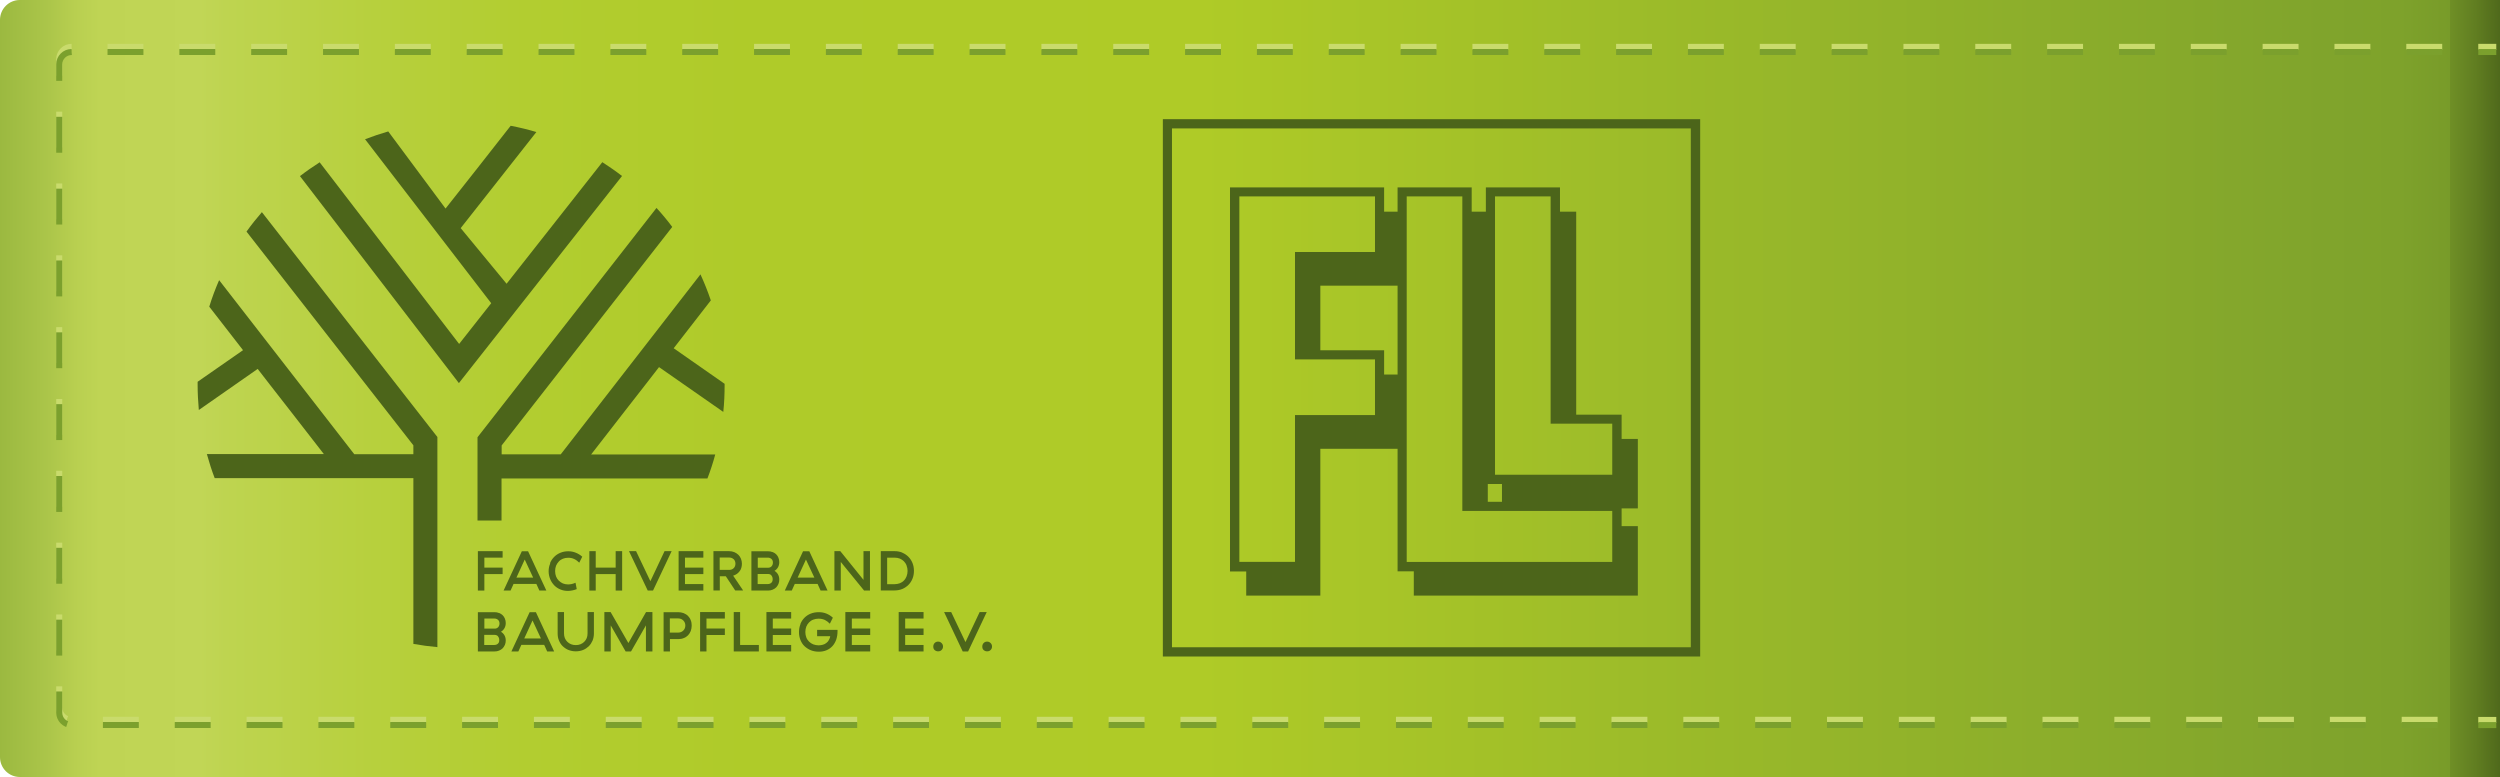 <svg xmlns="http://www.w3.org/2000/svg" xmlns:xlink="http://www.w3.org/1999/xlink" id="b" data-name="Ebene 2" viewBox="0 0 208.11 64.68"><defs><linearGradient id="d" data-name="Unbenannter Verlauf 63" x1="0" y1="32.34" x2="208.11" y2="32.34" gradientTransform="translate(208.11 64.68) rotate(-180)" gradientUnits="userSpaceOnUse"><stop offset="0" stop-color="#7ba02d"></stop><stop offset="0" stop-color="#85a833"></stop><stop offset="0" stop-color="#9bb940"></stop><stop offset=".02" stop-color="#acc64a"></stop><stop offset=".03" stop-color="#b8cf50"></stop><stop offset=".04" stop-color="#bfd454"></stop><stop offset=".08" stop-color="#c1d656"></stop><stop offset=".09" stop-color="#bed450"></stop><stop offset=".15" stop-color="#b7d03d"></stop><stop offset=".21" stop-color="#b2cd30"></stop><stop offset=".3" stop-color="#afcb29"></stop><stop offset=".48" stop-color="#afcb27"></stop><stop offset=".93" stop-color="#80a42c"></stop><stop offset=".96" stop-color="#7ea22b"></stop><stop offset=".98" stop-color="#789b29"></stop><stop offset=".98" stop-color="#6f8f26"></stop><stop offset=".99" stop-color="#617e21"></stop><stop offset="1" stop-color="#4f691b"></stop><stop offset="1" stop-color="#4c651a"></stop></linearGradient></defs><g id="c" data-name="Ebene 1"><g><path d="M0,0h206.46c.91,0,1.65.74,1.65,1.65v61.38c0,.91-.74,1.65-1.65,1.65H0V0H0Z" transform="translate(208.11 64.68) rotate(180)" fill="url(#d)"></path><g><g><path d="M59.17,25c-.25-.74-.54-1.46-.86-2.16h0s-11.63,14.98-11.63,14.98h-4.92v-.74l14.2-18.19c-.41-.55-.85-1.08-1.31-1.58l-14.9,19.09v6.93h2v-3.5h17.14c.25-.65.47-1.32.65-2h-10.33l2.85-3.67,1.56-2,1.24-1.6,5.35,3.73c.08-.74.11-1.49.11-2.25,0-.03,0-.06,0-.09l-4.24-2.96,3.09-3.98Z" fill="#4c651a"></path><path d="M34.41,53.6c.66.12,1.33.21,2,.27v-17.49l-14.61-18.72c-.45.52-.88,1.06-1.28,1.62l13.89,17.79v.74h-4.92l-11.25-14.49c-.31.72-.59,1.45-.82,2.21l2.81,3.62-3.78,2.63c0,.08,0,.16,0,.24,0,.71.04,1.42.1,2.11l4.9-3.42,1.1,1.42,1.56,2,2.85,3.67h-9.74c.19.68.4,1.35.65,2h16.54v13.79Z" fill="#4c651a"></path><path d="M50.14,13.5l-7.97,10.12-3.82-4.63,6.3-8c-.7-.21-1.41-.38-2.14-.52l-1.42,1.81-1.27,1.62-2.73,3.46-4.77-6.42c-.66.19-1.3.41-1.93.65l10.5,13.65-2.67,3.39-11.61-15.12c-.56.36-1.11.74-1.64,1.15l13.23,17.23,13.58-17.24c-.53-.41-1.08-.79-1.64-1.15" fill="#4c651a"></path><polygon points="41.84 46.42 40.32 46.42 40.32 47.25 41.84 47.25 41.84 47.79 40.32 47.79 40.32 49.16 39.78 49.16 39.78 45.88 41.84 45.88 41.84 46.42" fill="#4c651a"></polygon><path d="M42.75,48.61l-.25.55h-.58l1.52-3.27h.52l1.52,3.27h-.58l-.25-.55h-1.88ZM44.38,48.08l-.7-1.5-.69,1.5h1.39Z" fill="#4c651a"></path><path d="M45.79,46.87c.08-.2.2-.37.35-.52.15-.15.32-.26.52-.34.2-.08.41-.12.64-.12s.44.04.63.12c.2.08.38.19.54.33l-.25.5c-.12-.12-.26-.23-.41-.3-.16-.08-.33-.11-.52-.11-.16,0-.3.03-.43.08-.13.05-.25.13-.34.23-.1.1-.17.22-.23.35-.05.14-.08.28-.08.45s.03.31.08.45c.05.13.13.25.23.35.1.1.21.17.34.23.13.05.27.08.43.08.09,0,.19-.01.29-.03.1-.02.21-.06.33-.11l.1.53c-.13.05-.25.09-.37.11-.11.02-.23.04-.36.04-.22,0-.44-.04-.63-.12-.2-.08-.37-.2-.51-.34-.14-.15-.26-.32-.34-.52-.08-.2-.13-.42-.13-.65s.04-.45.13-.65" fill="#4c651a"></path><polygon points="51.79 49.16 51.25 49.16 51.25 47.79 49.59 47.79 49.59 49.16 49.06 49.16 49.06 45.88 49.59 45.88 49.59 47.25 51.25 47.25 51.25 45.88 51.79 45.88 51.79 49.16" fill="#4c651a"></polygon><polygon points="52.36 45.88 52.95 45.88 54.14 48.38 55.32 45.88 55.91 45.88 54.36 49.16 53.92 49.16 52.36 45.88" fill="#4c651a"></polygon><polygon points="58.55 46.42 57.02 46.42 57.02 47.25 58.55 47.25 58.55 47.79 57.02 47.79 57.02 48.62 58.55 48.62 58.55 49.16 56.49 49.16 56.49 45.88 58.55 45.88 58.55 46.42" fill="#4c651a"></polygon><path d="M59.38,45.88h1.31c.16,0,.3.03.43.08.13.05.24.13.34.22.09.09.17.2.22.33.05.13.08.27.08.42,0,.12-.02.24-.05.34-.03.11-.08.21-.15.29-.07.09-.14.16-.23.22-.09.06-.19.11-.3.14l.83,1.23h-.66l-.78-1.18h-.5v1.18h-.53v-3.27ZM61.08,46.56c-.1-.1-.23-.15-.39-.15h-.78v1.03h.78c.17,0,.3-.05.39-.15.1-.1.14-.22.14-.37s-.05-.27-.14-.37" fill="#4c651a"></path><path d="M64.31,45.95c.12.05.21.11.3.19.08.08.15.18.19.29.05.11.07.24.07.37,0,.16-.04.31-.11.43-.07.12-.17.22-.29.29.12.07.22.17.29.29.07.12.11.27.11.43,0,.13-.02.26-.07.37-.05.11-.11.21-.19.29-.08.08-.18.14-.3.19-.12.05-.24.07-.38.07h-1.38v-3.27h1.38c.14,0,.27.02.38.07M64.22,46.53c-.08-.07-.18-.11-.3-.11h-.84v.84h.86c.12,0,.22-.04.29-.12.07-.08.11-.18.11-.31s-.04-.22-.11-.29M64.22,47.9c-.07-.08-.17-.12-.29-.12h-.86v.84h.84c.12,0,.23-.04.3-.11.08-.07.11-.17.11-.3s-.04-.23-.11-.31" fill="#4c651a"></path><path d="M66.16,48.61l-.25.55h-.58l1.52-3.27h.52l1.52,3.27h-.58l-.25-.55h-1.88ZM67.79,48.08l-.7-1.5-.69,1.5h1.39Z" fill="#4c651a"></path><polygon points="72.42 49.16 71.93 49.16 69.99 46.78 69.99 49.16 69.46 49.16 69.46 45.88 69.95 45.88 71.88 48.27 71.88 45.88 72.42 45.88 72.42 49.16" fill="#4c651a"></polygon><path d="M75.11,46.01c.2.08.37.2.51.34.14.14.26.32.34.52.08.2.12.42.12.65s-.04.46-.12.65c-.08.2-.19.37-.34.52-.14.14-.32.26-.51.34-.2.08-.41.12-.64.12h-1.15v-3.27h1.15c.23,0,.44.04.64.12M75.47,47.08c-.05-.14-.13-.25-.22-.35-.1-.1-.21-.17-.34-.23-.13-.05-.28-.08-.44-.08h-.62v2.21h.62c.16,0,.3-.03.44-.08.13-.05.25-.13.34-.23.1-.1.17-.22.22-.35.05-.14.08-.28.08-.44s-.03-.31-.08-.44" fill="#4c651a"></path><path d="M41.54,51.02c.12.05.21.11.3.19.08.08.15.18.19.29.05.11.07.24.07.37,0,.16-.04.31-.11.43-.07.12-.17.22-.29.29.12.07.22.17.29.29.07.12.11.27.11.43,0,.13-.02.26-.07.37-.05.11-.11.21-.19.29-.08.08-.18.14-.3.19-.12.05-.24.07-.38.07h-1.38v-3.27h1.38c.14,0,.27.02.38.07M41.46,51.6c-.08-.07-.18-.11-.3-.11h-.84v.84h.86c.12,0,.21-.04.29-.12.07-.08.11-.18.11-.31s-.04-.22-.11-.29M41.46,52.97c-.07-.08-.17-.12-.29-.12h-.86v.84h.84c.12,0,.23-.04.3-.11.08-.07.11-.17.11-.3s-.04-.23-.11-.31" fill="#4c651a"></path><path d="M43.4,53.68l-.25.55h-.58l1.52-3.27h.52l1.52,3.27h-.58l-.25-.55h-1.88ZM45.03,53.15l-.7-1.5-.69,1.5h1.39Z" fill="#4c651a"></path><path d="M49.44,52.72c0,.22-.04.42-.11.6-.08.18-.18.34-.32.48-.14.13-.3.24-.48.31-.18.07-.38.11-.6.11s-.41-.04-.6-.11c-.18-.07-.34-.18-.48-.31-.14-.13-.24-.29-.32-.48-.08-.18-.11-.38-.11-.6v-1.77h.53v1.77c0,.14.02.27.07.4.05.12.12.22.21.31.09.09.19.15.31.2.12.05.25.07.39.07s.27-.02.39-.07c.12-.05.22-.11.31-.2.09-.09.16-.19.21-.31.05-.12.07-.25.07-.4v-1.77h.53v1.77Z" fill="#4c651a"></path><polygon points="50.31 54.23 50.31 50.95 50.83 50.95 52.31 53.53 53.78 50.95 54.31 50.95 54.31 54.23 53.77 54.23 53.77 52.06 52.53 54.23 52.08 54.23 50.84 52.06 50.84 54.23 50.31 54.23" fill="#4c651a"></polygon><path d="M56.91,51.04c.14.06.26.13.36.23.1.1.18.22.23.36.06.14.08.29.08.45s-.03.31-.08.45c-.06.14-.13.26-.23.36-.1.1-.22.18-.36.23-.14.06-.29.08-.45.08h-.69v1.03h-.53v-3.27h1.22c.16,0,.31.03.45.08M56.88,51.65c-.11-.11-.25-.17-.43-.17h-.69v1.18h.69c.17,0,.32-.06.43-.17.11-.11.17-.25.17-.42s-.06-.31-.17-.42" fill="#4c651a"></path><polygon points="60.34 51.49 58.81 51.49 58.81 52.32 60.34 52.32 60.34 52.86 58.81 52.86 58.81 54.23 58.28 54.23 58.28 50.95 60.34 50.95 60.34 51.49" fill="#4c651a"></polygon><polygon points="61.61 53.69 63.17 53.69 63.17 54.23 61.08 54.23 61.08 50.95 61.61 50.95 61.61 53.69" fill="#4c651a"></polygon><polygon points="65.86 51.49 64.33 51.49 64.33 52.32 65.86 52.32 65.86 52.86 64.33 52.86 64.33 53.69 65.86 53.69 65.86 54.23 63.8 54.23 63.8 50.95 65.86 50.95 65.86 51.49" fill="#4c651a"></polygon><path d="M66.63,51.94c.08-.2.19-.37.34-.52.15-.15.32-.26.52-.34.2-.08.43-.12.67-.12s.44.04.64.12c.19.08.37.19.53.34l-.25.5c-.12-.13-.26-.23-.41-.31-.15-.07-.33-.11-.53-.11-.16,0-.31.03-.44.08-.14.05-.25.13-.35.23-.1.1-.17.21-.23.35-.05.14-.08.28-.08.45s.03.32.08.45c.05.14.13.25.23.35.1.1.21.17.35.23.14.05.29.08.45.08.12,0,.24-.02.35-.05.11-.03.21-.08.29-.15.09-.07.16-.14.21-.24s.1-.2.11-.32h-1.09v-.53h1.7v.11c0,.26-.04.5-.11.71-.08.21-.18.39-.32.54-.14.15-.3.26-.49.34-.19.08-.4.12-.63.12-.24,0-.47-.04-.67-.12-.2-.08-.38-.2-.53-.34-.15-.14-.26-.32-.34-.52-.08-.2-.12-.42-.12-.65s.04-.45.12-.65" fill="#4c651a"></path><polygon points="72.44 51.49 70.91 51.49 70.91 52.32 72.44 52.32 72.44 52.86 70.91 52.86 70.91 53.69 72.44 53.69 72.44 54.23 70.37 54.23 70.37 50.95 72.44 50.95 72.44 51.49" fill="#4c651a"></polygon><polygon points="76.88 51.49 75.35 51.49 75.35 52.32 76.88 52.32 76.88 52.86 75.35 52.86 75.35 53.69 76.88 53.69 76.88 54.23 74.81 54.23 74.81 50.95 76.88 50.95 76.88 51.49" fill="#4c651a"></polygon><path d="M78.38,53.53c.08.08.12.17.12.29s-.04.21-.12.29c-.08.08-.17.11-.29.11s-.21-.04-.29-.11-.11-.17-.11-.29.04-.21.11-.29c.08-.08.17-.12.29-.12s.21.04.29.12" fill="#4c651a"></path><polygon points="78.59 50.95 79.18 50.95 80.37 53.45 81.55 50.95 82.14 50.95 80.59 54.23 80.14 54.23 78.59 50.95" fill="#4c651a"></polygon><path d="M82.46,53.53c.08.08.12.17.12.29s-.04.21-.12.29c-.08.08-.17.11-.29.11s-.21-.04-.29-.11-.11-.17-.11-.29.04-.21.11-.29c.08-.08.17-.12.29-.12s.21.04.29.12" fill="#4c651a"></path></g><g><path d="M103.74,49.58h6.17v-12.22h6.43v10.2h1.35v2.02h18.65v-5.78h-1.35v-1.48h1.35v-5.78h-1.35v-2.02h-3.78v-16.9h-1.35v-2.02h-6.17v2.02h-1.18v-2.02h-6.17v2.02h-1.12v-2.02h-12.83v31.97h1.35v2.02ZM103.16,16.35h11.3v4.63h-6.66v8.94h6.66v4.63h-6.66v12.22h-4.63v-30.43ZM117.1,16.35h4.63v26.18h12.48v4.25h-17.11v-30.43ZM124.45,16.35h4.63v18.92h5.13v4.25h-9.76v-23.17ZM125.03,40.29v1.48h-1.18v-1.48h1.18ZM116.34,31.18h-1.12v-2.02h-5.31v-5.38h6.43v7.41Z" fill="#4c651a"></path><path d="M96.8,9.92v44.73h44.73V9.92h-44.73ZM140.75,53.88h-43.19V10.69h43.19v43.19Z" fill="#4c651a"></path></g></g><g><line x1="207.8" y1="3.9" x2="206.3" y2="3.9" fill="none" stroke="#c9db6c" stroke-miterlimit="10" stroke-width=".5"></line><path d="M203.3,3.9H5.96c-.57,0-1.03.46-1.03,1.03v53.96c0,.57.46,1.03,1.03,1.03h198.84" fill="none" stroke="#c9db6c" stroke-dasharray="2.99 2.99" stroke-miterlimit="10" stroke-width=".5"></path><line x1="206.3" y1="59.93" x2="207.8" y2="59.93" fill="none" stroke="#c9db6c" stroke-miterlimit="10" stroke-width=".5"></line></g><g><line x1="207.8" y1="4.33" x2="206.3" y2="4.33" fill="none" stroke="#7ba02d" stroke-miterlimit="10" stroke-width=".5"></line><path d="M203.3,4.33H5.96c-.57,0-1.03.46-1.03,1.03v53.96c0,.57.46,1.03,1.03,1.03h198.84" fill="none" stroke="#7ba02d" stroke-dasharray="2.99 2.99" stroke-miterlimit="10" stroke-width=".5"></path><line x1="206.3" y1="60.36" x2="207.8" y2="60.36" fill="none" stroke="#7ba02d" stroke-miterlimit="10" stroke-width=".5"></line></g></g></g></svg>